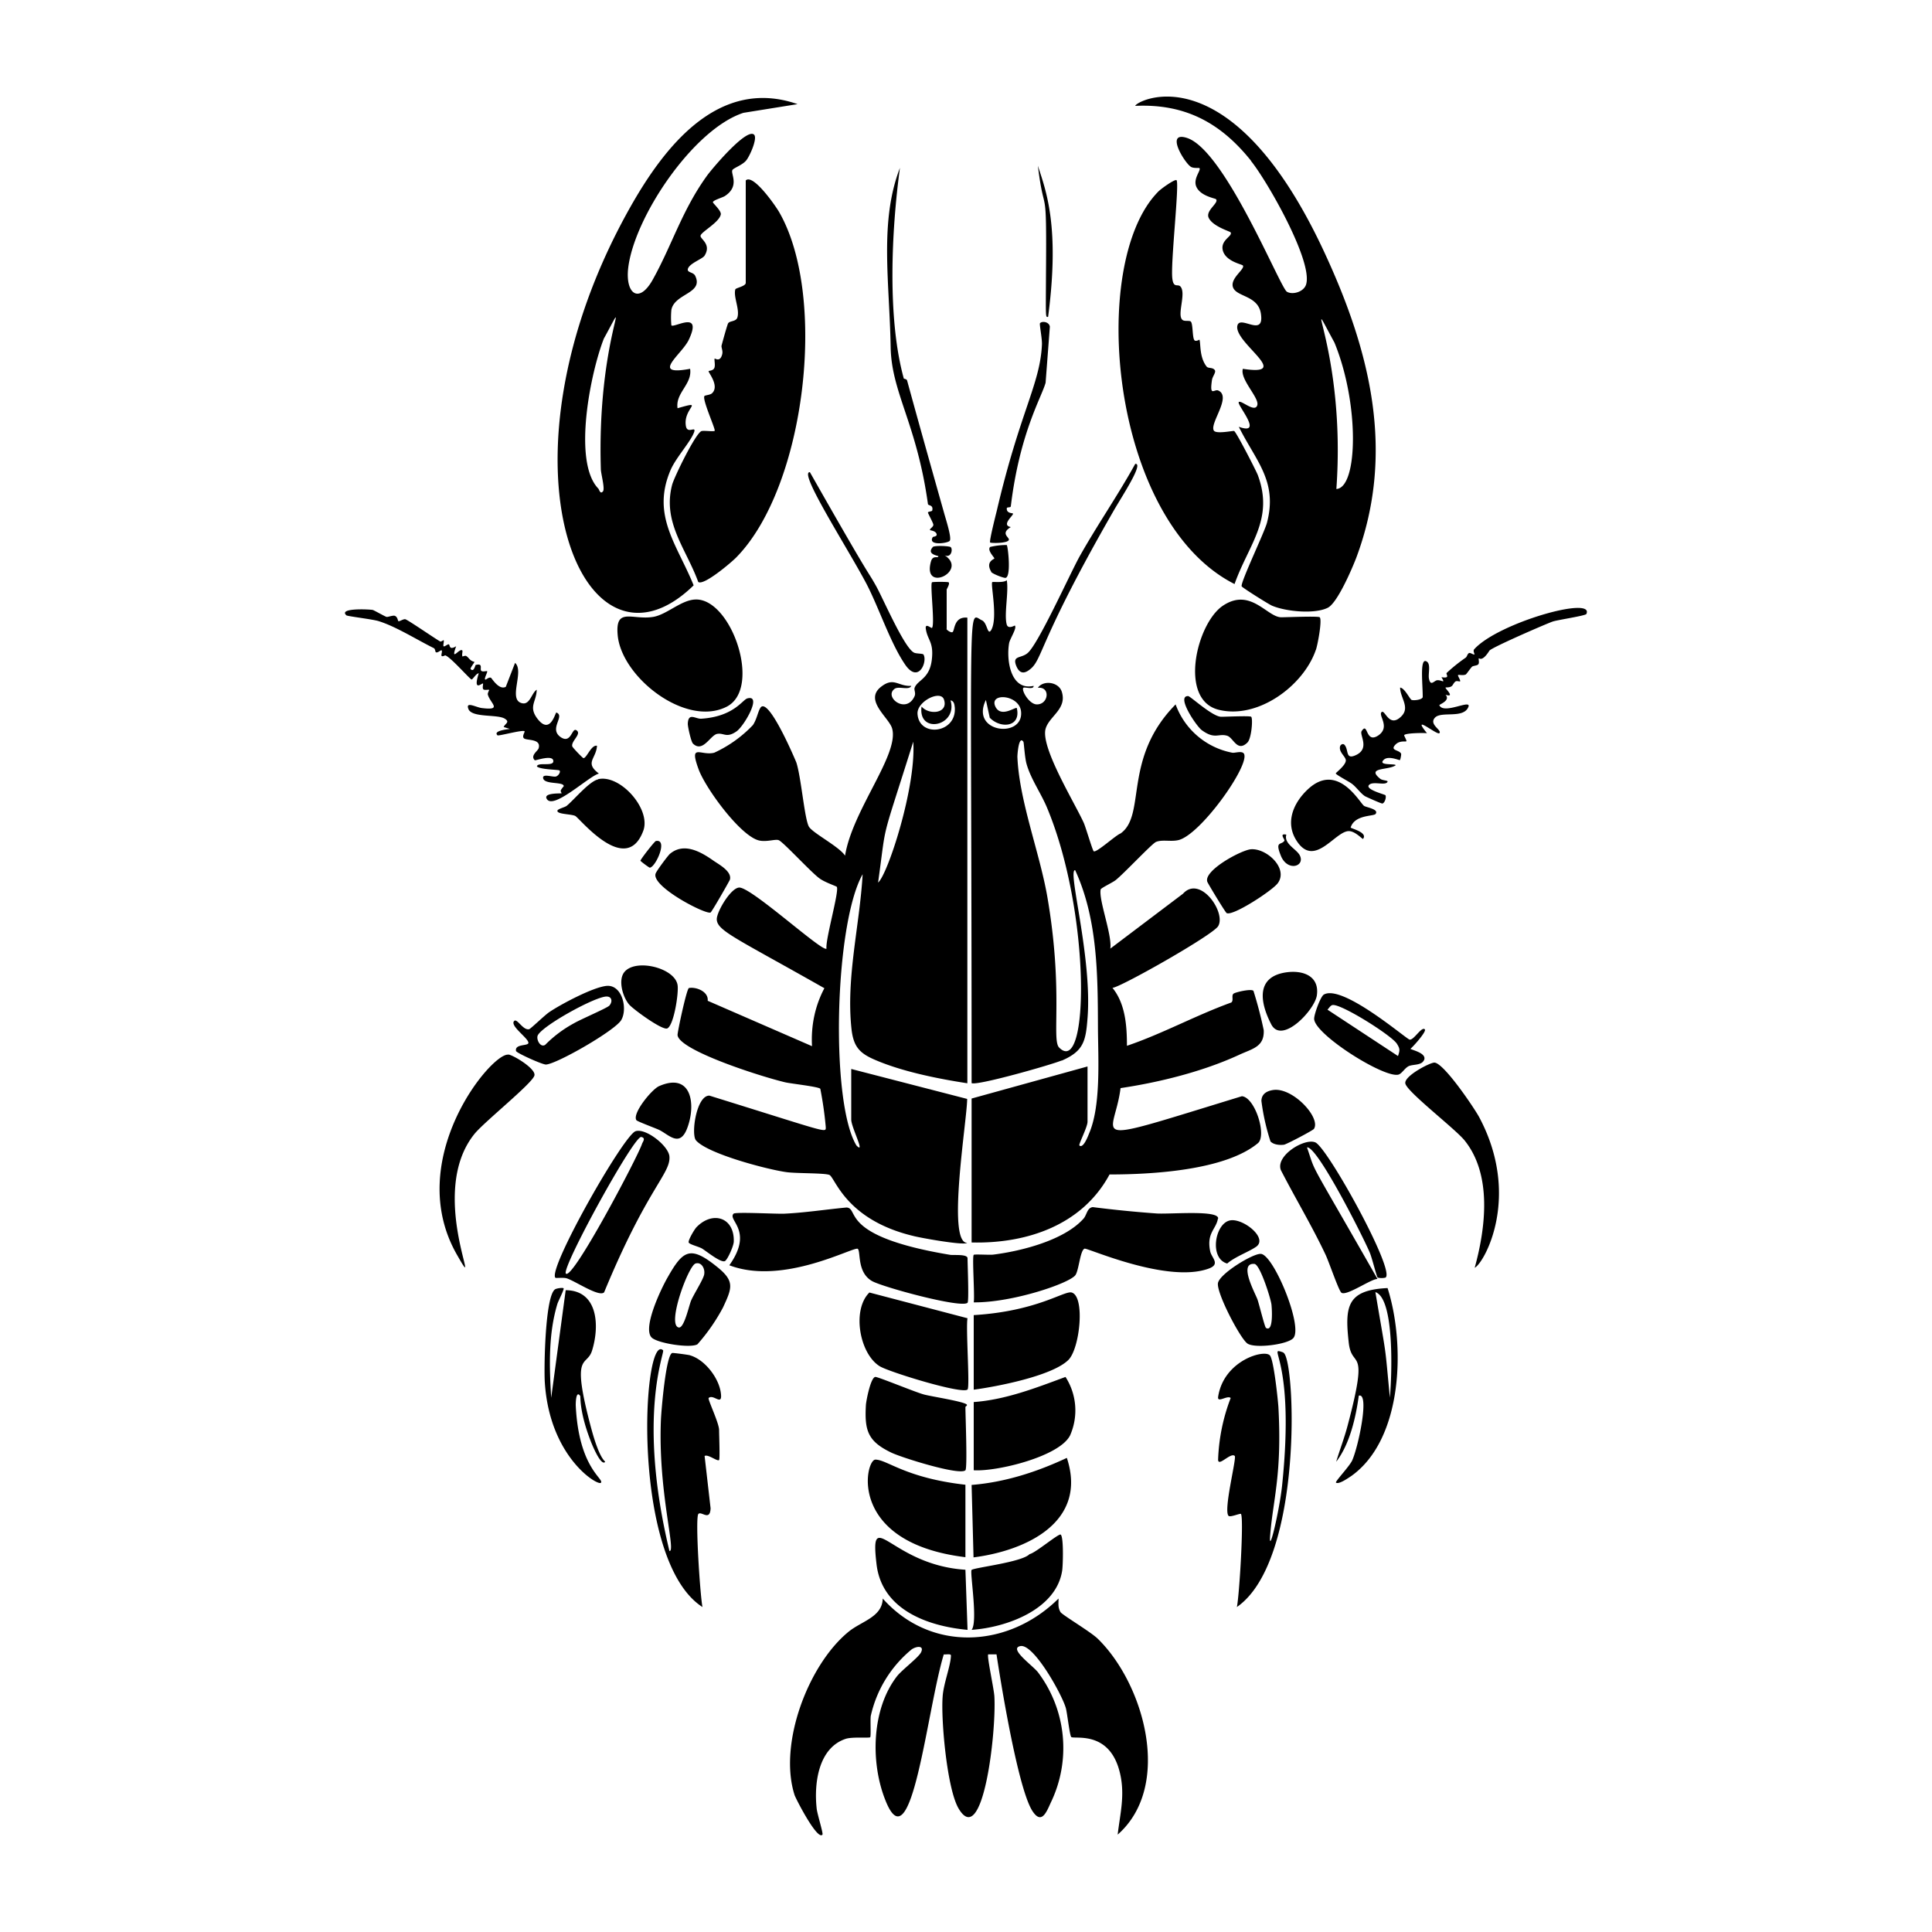 <svg xmlns="http://www.w3.org/2000/svg" viewBox="0 0 1000 1000"><path d="M554.7 669c-3.8-1.1-17.8 9.7-50.7 11.7v38.6c12-1.6 40.6-7.1 49-15.4 6-6 8.7-32.9 1.7-34.9M504 761c11.9.8 44.5-7.1 49.9-18.1a32 32 0 0 0-2.4-30.2c-15.4 5.7-31 11.8-47.5 13zm48.2-6.4c-15.6 7.3-32 12.6-49.3 14l1 37.5c27.4-3.5 59.2-18.4 48.3-51.5M742.4 550c-2.3 0-15.8 7-15 10.8.7 4.2 25.6 23.3 30.6 29.4 14.4 17.8 11 45.3 5.3 66 5-2.5 24.2-37 2.3-78-2.6-4.8-18.4-28.2-23.2-28.2m-192.9-1c11.3-4.9 12.5-10 13.4-22 2.5-31.6-10.6-77.1-6.4-76.6 11.7 25.4 11.7 54.4 11.8 82 .1 15.8 1.6 40-4.6 54.3-.4 1-3 8-5 6.2-.6-.4 4.2-9.5 4.2-12.3V552l-60 16.6v74.5c28.6.7 57.3-9 71.4-35.2 21.4 0 59.7-2 76.8-16.2 4.7-4-1.5-23.7-8.3-24.3-84.3 25.8-66.1 22.2-62.8-4.2 20.2-3 42.6-8.6 61.1-17.1 7-3.3 13.4-4.1 13-12.9a214 214 0 0 0-5.3-20.3c-.9-1.3-9.2.6-10.3 1.4-1.3 1 .2 3.5-1.2 4.6-18.3 6.6-35.7 16.2-54 22.4 0-10.3-.8-21.8-7.5-30 3.7 0 51.8-27.2 54.7-31.9 4.3-7-9.3-26.7-18.2-16.8L574.7 491c1-7.1-6.1-25.2-5-30.6 0-.7 6-3.5 7.7-4.8 4.2-3.3 18.7-18.8 20.9-19.8 3.3-1.4 7.8 0 11.8-1 11.3-3 35.4-36.7 34-44-.4-2.7-4.8-.9-6.3-1.2a39 39 0 0 1-29.3-25c-27.6 28-15 57.2-28.5 66.8-2.4.8-12.6 10.2-13.9 9.2-.6-.4-4-12-5.1-14.6-4.8-10.6-22-38.4-19.9-48.4 1.6-6.8 11.3-10.4 8.5-19.5-1.6-5.2-9.6-6.2-12.4-2.1 6.6-.7 5.6 8.6-.5 8.6-4 0-8.2-7.4-7-8.6.6-.6 5.4 1.2 5.3-1-11.9 2.7-14.2-13.3-12.7-22 .3-2.2 4.2-7.9 3-9.2 0-.2-3.4 2.1-4.2-.5-1.5-5.2 1.1-17 0-23-1.5 1.5-7.2.7-7.5 1-1 1 3 18.4-.5 24.7-2 3.4-2-3.6-4.8-4.9-7.7-3.5-5.4-19.8-5.4 239.5 2.4 1.6 41.4-9.5 46.6-11.7m-19.8-165c.3.4.7 8.5 1.7 11.7 2.2 7.7 7.5 15.1 10.6 22.6 22.8 54.7 21.7 139.7 6.2 124-4-4 2.3-29.2-6.1-78-4-23-14.6-49.8-15.5-72.5 0-1.3.7-11 3-7.9m-19.3-21.5 2 9.2c5.6 5.8 16.3 4.9 14-5-.7-.8-8.4 5.4-11.2-1-3-7.1 12.5-6 13.4 2.8 1.4 14.1-26.6 11.1-18.2-6"/><path d="M502.9 843.6c18-1.2 43.9-10.5 46.9-30.8.4-2.9.8-17.4-.8-18.5-1-.7-13.3 9.7-16.1 10.1-3.8 4.2-28.9 7-30 8.2-1 1 3.4 26.9 0 31m-2.1 0-1.1-31.1c-38.8-2.5-49.7-34-46-2.8 2.8 23.6 26.6 32 47 33.9m0-161.3L450 669c-9.2 9-5.1 31.8 5.4 38.2 5 3 42.7 14.6 45.4 12 1.3-1.3-1-32.3 0-37M737 548.9c1.8-3.5-5-5.1-7-6 1.3-1 8.5-9 7.5-10.1-1.7-1.7-5.7 5.7-7.9 5.3-1.8-.4-34.8-28.9-44.4-23.3-1.7 1-5 10.1-5 12.5 0 8 36.4 31 43.7 28.9 1.8-.6 3.2-3.4 5.3-4.4 2.4-1 6.5-.3 7.8-3m-13.4-2.2-36.5-24c.8-.8 1.6-2.3 2.7-2.4 4.5-.6 30.3 15.6 33.2 20 1.7 2.7 1.6 3.4.6 6.4M763.1 336c-.9.9.3 2.6.1 2.7-.6.3-2-.9-2.7-.7-1 .2-1.1 2-2 2.5a86 86 0 0 0-9.7 7.8c-.6.7 2.2 3-2.7 2.2 2.2 3.8.2 1.3-2.3 1.6-1.6.3-3.4 3.4-4.2-1-.4-2.5 1-7.2-1-8.6-3.9-2.8-2.2 11.2-2.2 18.2 0 1.4-4.2 2-5.7 1.6-.9-.2-3.6-6.2-6-6.4 0 5.3 5.4 10.3.5 15-6.4 6.2-8.4-4.3-10.2-2.2-1.5 1.8 4.6 7.6-1.5 11.9-6.9 4.7-5.3-7.4-8.7-2.2-1.3 1.9 4.3 8.8-2.7 12.3-5.7 2.8-4-2.1-5.9-4.8-1-1.6-2.5-.3-2.6.5-.7 3 3.1 5.3 3 7.3-.2 2.6-5.2 6.2-5.2 6.6 0 .7 7 4.3 8.5 5.5 2.3 1.8 4.3 4.8 6.6 6.3.7.4 8.5 3.9 9 3.8 1.2-.2 2.2-3.2 1.6-4.3-.3-.4-10.7-3-8.5-5.3 2-2.2 8.7.6 9.6-1.7.3-.7-2.7-.6-3.8-1.5-7.5-6.1 4.3-4.3 8-7 0-1-9.3.3-6.3-2.7 2.4-2.6 8.2.3 8.5 0 .2-.1.8-2.9.6-3.3-1-2.1-6.1-1.5-2.8-4.8 2.1-2.1 5.2-1.3 5.5-1.6.4-.3-1.3-3-1.1-3.2.7-1.1 9.8-1.2 11.8-1-8.5-10.5 5.1 1.1 6.4 0 1.6-1.6-5.7-4.5-2.2-8.1 3.3-3.4 14.6.7 17.2-5.4 2-4.5-12.8 4.1-15-1-.1-.4 6-2.4 3.2-5.4 5.3 1.7-.4-3.4 0-3.7.2-.2 2 .1 3.1-.7.8-.5.9-1.6 2.1-2.5.6-.4 2 .1 2.3 0 .5-.5-1.4-3-1-3.3s2.5.4 4-.3c.2 0 2.4-3.2 3.2-4 .7-.6 2.7-.5 3.3-1.3s0-2.6.2-3 1.6 2.2 5.5-4c1-1.6 29.8-14.1 32.8-15.1 2.3-.8 17-3 17.4-3.9 4.4-9.6-45.7 4.6-58 18.2M499.7 806v-37.5c-31-3.5-40.5-13-46.6-13-5.3 0-14.8 43 46.6 50.5m.8-78.8c-.1-1.6-18.7-4.4-22.2-5.4-4.3-1.1-23.8-9.2-25.2-9.1-2.4.1-4.7 12-4.9 14.4-.8 13.4 1 18.9 13 24.7 5 2.5 35.5 12.1 38.5 9.2 1.1-1.2 0-28.3 0-32.7 0-.3.9-.7.8-1.1M663 443c3.4 8.3 12.6 5.5 9.8-.2-1.6-3.3-8.4-6-7-10.8-4-.8-.6 2.5-1 3.2-1.7 2.4-5-.1-1.8 7.8m1.2 257c-9.1-3 6.4 1.6-.6 69-1.4 13.1-7.3 38.1-6.1 24.9 1.5-18 6.1-31 4.2-65.6-.3-4.4-2.4-24-4.3-26.6-2.4-3.6-24 2.2-26.9 21.3-.5 3.4 4.8-1 6.5.6a98 98 0 0 0-6.5 31.6c-.3 4.7 6.5-3.7 8.6-1.6 1.1 1-6 28.2-3.2 31 .8.9 6-1.4 6.4-1 1.6 1.8-.8 42.3-2.1 48.2 34.8-24.1 30.3-129.5 24-131.7M490 325.5v-20.3c0-.4 1.8-3 1-3.8-.3-.3-8.3-.3-8.6 0-1.1 1.2 1.6 21.8 0 23.6-.3.4-3.7-2.9-3.2.5.9 6 4.2 6.7 3.1 16-1.2 10-7.3 10.3-8.9 14.5-.4 1.1.7 2.6 0 4.3-4.3 9.7-16.2.4-10.3-3.8 2.2-1.5 7.4 1 8.6-1.5-6.7.4-8.9-4.6-15.3.2-9.8 7.1 4 16.3 5.4 22 3.6 13.5-20.6 42.1-24.4 65.7-3-4.7-16.6-11.6-18.7-15-2.3-4-4-25.5-6.5-33.2 0-.1-14.7-35.2-18.7-28.2-1.3 2.2-1.8 5.8-3.8 8.8a65 65 0 0 1-20 14.3c-6.9 1.8-13.2-5.3-8.1 8.6 3.5 9.6 21 33.7 30.8 36.7 4.1 1.2 9-.8 10.7 0 2.3.9 16.6 16.5 21 19.7 2.6 2 8.6 4 9 4.4 1.5 1.8-6 27.5-5.3 32-1.8 2.2-38.2-31.2-45-31.6-4.3-.2-11.7 12.2-11.8 16.3 0 6 9.5 9.6 55.7 35.8-4.9 9.2-7 19.6-6.4 30l-54-23.5c.5-4.8-6-7.3-9.7-6.6-1.2.3-6 23-5.9 24.3.5 7.8 42.3 21.3 55.7 24.5 3 .7 17.8 2.3 18.2 3.4a189 189 0 0 1 2.8 19.6c0 3.4 2.7 3.4-60.2-16.1-6.7-.2-9.6 19.8-7 23.1 5.9 7 37.3 15.2 46.9 16.5 5.1.7 19.3.4 22.1 1.4 3 1 8.1 23.1 43.4 31.6 3.7 1 26.5 5.1 28 3.6-10.7 0 0-63.8 0-74.5l-60-15.5v26.2c0 4 7.6 18.4 2.7 13.4-13.6-22.3-11.4-114.6 3.2-140.4-1.5 26.4-8.6 53.2-5.8 79.8 1 9.5 4.2 12.9 12.5 16.4 14 6 32.5 9.7 47.5 12v-241c-7-.7-6.5 6.5-7.6 7.4-.6.7-3.2-1-3.2-1.6m-35.4 131.3c4.7-33.7.8-17.6 18.2-72.9 1.6 23.5-13.3 69-18.2 72.9m39.7-90.6c1 13.5-18.6 15.7-19.3 3.2-.3-6.4 12-12.5 13.7-7.3 2.4 7.2-7.7 8.2-11.6 3.6-2 14.6 18.9 10.2 15-3.2 1.9.4 2 2.2 2.2 3.7m172.2 137c-16.5 2-14.4 15.4-8.4 27 5.5 10.6 22.5-7.4 23.6-15 1.4-9.8-6.8-13-15.2-12m-7.5 61c-3.2.5-5.9 2-6 5.6a114 114 0 0 0 4.7 21c1.6 1.7 4.7 2 7 1.7 1.5-.3 15-7.4 15.5-8.2 3.7-5.8-11.1-21.7-21.2-20.1M647.5 83.3c8.4 10.4 31.9 51.5 28.6 63.7-1 4-7 5.8-10 4-3.5-2-32-73.2-51.7-79.6-11.7-3.8-1 13.3 2.1 15 1.4.8 4.1.4 4.3.6 1.1 1-3.4 5.4-1.6 9.6 2.1 4.9 9.7 6 10.2 6.5 1.7 1.9-5.5 5.8-3.8 9.6 2 4.4 10.8 7 11.3 7.5 1.5 2-5.6 4-3.9 9.7 1.7 5.5 9.9 6.9 10.3 7.5 1.3 1.8-6.4 6.4-5.2 11 1.5 5.5 13.4 4.2 14.6 14.4 1.6 12.2-11.4-.4-12.3 6.1-1.1 8.9 29 26 2.9 22-1.6 5.4 8.4 14.8 7.5 18.7-1.1 4.4-8.4-2.7-9.6-1.5-1.3 1.2 13.3 17.6 0 12.8 8.8 17.7 20.2 28.1 14.6 49.6-1.2 4.8-14 31.4-13.1 33 .5.8 14 9.3 15.7 10 7 3 21.9 4.5 28.8 1.1 5-2.4 12.6-20.2 14.8-25.9 20.3-54.3 7.3-106.5-16-157-48.8-106-98.1-79.5-98.4-76.9 25.8-1.2 44.3 8.8 60 28.5m43.1 94c13 31.6 12.2 75.2 1 75.8 5.1-71-19-108.8-1-75.8m21.3 244c1.9-2.5-4.9-3.4-6-4.2-2.3-1.7-13.6-22.8-28.9-8.7-7.8 7.2-12.2 17.7-5.7 27.2 9 13.3 19.2-4.6 26.3-5.4 3.5-.4 7.6 4.4 7.8 4 2.7-3.4-6.5-5.4-6.4-5.9 2.1-6.7 11.9-5.7 12.9-7m-90-43.4c6.8 5 8.6 1.6 13.1 2.9 3.3.9 5.2 8.7 10.5 3.6 2.2-2 3-12.6 2-13.4-.5-.6-13.2 0-15.5 0-4.5 0-16-10.7-17.1-10.7-6.4-.2 4.2 15.5 7 17.6M541.4 142c-.1 22.9-.3 22.2 1.1 22 6.1-46.6-1-65-5.3-78.2 3.5 28.4 4.6 5.9 4.2 56.2m-9.6 196.1c-3.3 2.7-7.6 1.2-6 6 1.4 3.9 3.6 5.2 7 2.6 7.1-5.2 4-13.4 43.6-82.3 4.3-7.5 15.8-24.8 11.2-24.3-9 16.3-19.7 31.7-28.8 47.9-5.1 9.2-21.5 45.7-27 50.1m-9.6-58.8c0-1.4-4.4-3.2 1-6.5-5.3-1 1.7-6.2 1.1-7-.2-.3-3.3 0-3.2-2.6 0-1 2-.2 2.1-1.2 4.6-38 16-56.5 18-63.9l2.2-29c-.3-2.5-4-3.1-5.1-1.8-.4.4 1.2 8.2 1 11.2-1 20.5-11.4 34.6-23.4 86-.5 2-4 15.8-3.4 16.3.5.4 9.6.5 9.7-1.5m116.8 23c7.3-20.6 20.6-33.5 12-56.5-1-2.5-11-22-12.2-22.7-.4-.3-9.2 1.7-10.5-.2-2.4-3.7 9.5-17.7 2.2-20.8-2-.8-4.5 3.5-3.2-5.3.2-1.8 2-3.8 1.6-5-.9-1.8-3.4-1-4.3-2-4-5-3-12.4-3.8-14 0 0-2.1 1.3-2.7.1-1-1.8-.6-8.6-1.8-9.5-.7-.6-3 0-4.1-.7-3.4-2.3 2.1-14-1.3-17.5-1.4-1.3-3.5 1-4.1-4-1-7.8 3.7-48.8 2.2-50.9-.7-.9-8.5 4.7-9.6 6-36.4 37-24.8 170.4 39.6 203M513 296c.6 1 6.6 3.3 7.5 3.1 3-.7 1.2-16.4.6-17a36 36 0 0 0-8.6 1c-1.6 1.6 1.8 5 2.2 5.9.2.4-4.9 1.5-1.6 7m111.8 160.4c.3.9 9.3 15.8 10 16.2 3.1 1.8 23.9-11.8 26.5-15.5 5.6-7.7-6-18.3-14.1-17.5-5.2.6-24.4 11-22.4 16.8m56.2-120c1-3 3.3-15.5 2-16.9-.8-.7-17 0-19.9 0-7.4 0-16-15.8-30.5-5.8-13.4 9.4-22.6 48.2-2.2 53.6 20.3 5.3 44.2-12.2 50.6-31"/><path d="M713 662c-37.6-65.9-31.3-53.1-36.5-68.1 5.2-.9 28.6 45.4 32.3 54 1.3 2.7 3.7 13 4.3 13.4a9 9 0 0 0 4 0c5.5-3.1-30-67.4-36.3-70-5.5-2.4-20.8 6.9-17.8 14.4 7.5 14.6 16 28.7 23 43.5 1.8 3.7 6.6 18 8.2 19.8 2.3 2.3 15.3-7 18.7-7m-406.8 77.6c-10.9-40.5-2.5-31.7.3-40.4 4-12.6 3.3-31.3-13.6-31.4l-7.5 55.7c-1-16.2-1.5-33 3.2-48.6.5-1.6 3.7-7.7 3.2-8.1s-3.4 0-4.3.5c-5.3 3-5.9 41.2-5.4 48.3 2.5 38.6 27.3 53.5 29 51.9 2-2-11.5-7.4-13-40.2 0-.5 0-8 2.3-4.8.3.4-.6 8 5.6 23.8.5 1.3 5 12.4 7.2 10.5.7-.7-2.2.5-7-17.2M329 585.5c-6.1 1.8-45.9 71.8-41.5 75.9.2.2 4-.2 5.6.2 4.3 1.2 17 10 19.6 7.3 22.2-53.8 34.4-61.3 33.8-70.2-.3-5.5-12.2-14.9-17.5-13.2m3.3 6.6c-2.2 6.7-36 70.8-39.4 67.1-2.5-2.6 35.2-71.4 39-70.7 2.6.5.7 2.6.4 3.6m24.9 109.4c-1-.3-8.7-1.3-9.2-1.2-3.3.6-5.7 29.8-5.9 34.4-1.6 37.1 8 68.6 4.4 68.1-16.9-70.3-2.2-102.9-3.3-103.9-10.6-9.7-17 108.9 20.4 132.9-1.2-5.8-3.9-46.5-2.1-48.2 1.5-1.6 6 4 6.3-2.9l-3.1-27.1c1.9-1 6.6 3 7.5 2.1.5-.6 0-13.2 0-15.5 0-3.7-6-16-5.4-16.6 2.5-2.3 7.3 4.7 6.3-2.6-1-7.8-8.3-17.3-16-19.5M228.6 336.7c.7.8-1.6 4.2 1.8 2.5 2.7.7 12.8 12.4 13.7 12.5.6 0 2.4-3.2 3.7-3.2-3.2 10.1 1.8 4.8 2.2 5.3.2.4-.5 2.4.2 3s2.6 0 3 .3c.1 0-.9 1.7-.7 2.4 1.2 4.5 7.8 8.3-3 7-3-.3-8.8-3.8-7 .6 2 4.5 15 2.5 18.8 4.9 2.8 1.8.2 2.4-.6 4.3l3.2 1c-.4.1-9 .8-6.4 3.3.5.5 13-3 14-2.1.4.3-1.7 2.8-.1 3.8 1.8 1 8.8.1 7.4 5-.4 1.4-4.5 3.8-2 6.2.4.3 9.6-3.2 9.6.5 0 2.9-8.1.3-8.5 2.7 1.8 1.7 11.2 1.6 11.7 2.1.7.7-.5 2.7-1.8 3.1-1.5.5-6.9-1.6-6.7.7.3 3.7 10.6 1.8 10.7 4.3 0 .1-1 1.1-1.5 2.1-.3.6.5 1.6.4 1.6-.4.2-10.2-.4-7.5 3.2 3.8 5 21.8-12.2 26.8-13.4-7.6-5.7-1.4-7.6-1-14.4-3-.6-5.3 6.4-7 6.4-.4 0-5.6-5.4-5.8-6.1-.7-2.8 5.3-6.6 2-8.4-2.2-1.2-2.6 7.2-7.9 3.7-6.5-4.4 2.4-10.9-2.3-12.8-.6-.2-3.2 12.4-10.2 2.7-4.2-6-.1-8.4 0-14.5-2.6 1.6-3.5 7.9-7.5 7-7.7-1.6 1.3-16.5-3.7-20.9l-4.8 12.4c-3.6 1.9-7.3-4.6-7.7-4.7-1.2-.5-2.6 1.3-3 .9-.6-.6 1.5-4 1-4.3-.3-.2-2.3.5-3-.2-.9-.9 1.2-4.1-2.9-3-.2 0-.9 4-2.6 2.1-.4-.3 1.7-3 2-3.7-2.5-.6-2.7-2-4.2-3-.5-.5-2 .3-2 .2-.5-.8.2-2.8-.1-3.1-1.4-1.6-6.3 6.5-3.2-2.2-4 2.4-3-1-3.9-1-.7 0-2.2 1.4-2.6 1s.4-2.7 0-3.2c0 0-1.4 1-1.8.7-2.7-1.5-17-11.4-18.1-11.5s-3 1.3-3.5 1c-.3-.1-.3-2-1.7-2.7-1-.5-3.8.7-4.4.5-.5 0-6.6-3.5-7.2-3.6-1.5-.3-18-1.2-13.6 2.8.6.5 13.5 2 16.7 3 9 2.8 19.7 9.6 28.6 14 .7.4.7 2 1 2.1 1 .5 2.6-1.3 3-1M359 302.9c-8.5-21-21.9-36-12-59.4 2.7-6.5 10.5-14.8 12.3-19.9 1.1-3.4-3.6 1.4-4.3-3.2-1.5-9.3 10.3-13.3-4.3-9.1-1.2-8 7.7-12.4 6.5-20.4-21 3.9-4.3-7.4-.7-15 7.4-15.7-7.6-6-9-7.5a43 43 0 0 1 0-8c1.6-8.6 16.9-8.4 12.3-17.7-1-2-4.5-1.5-3.7-3.7 1-2.8 7.6-5 8.6-6.7 3.7-6-2.4-8.6-2.1-10.3.3-2 9.8-6.9 10.5-11.1.2-1.9-4.1-5.7-4.1-6.2 0-1.1 5-2.4 6.3-3.3 7.8-5.2 2.7-11.6 3.8-13.4.5-1 5-2.5 7-4.8 1.8-2 6-11.3 4.3-13.4C386.7 65.6 368 88 365.9 91c-13 18-18.2 36.3-28.3 54.2-7 12.1-13.8 6.8-12.5-6 2.8-26.3 33.6-72.3 59.7-80.8l28-4.5c-41.1-14.3-69.2 22.4-86.9 53.9-74 132-24.5 251.3 33.1 195.2m-46.3-128c15.4-28.1-3.8.6-1.7 68 .1 2.4 2.2 10 1.1 11.3-1.4 1.8-2-1-2.4-1.4-13.6-14-3.8-61.1 3-78m-49.6 371c-8.7-1.2-54.8 54.5-26.5 103.7 14.6 25.5-16-31.8 9-62.7 5-6.2 30-26.2 31-30.2 1-3.4-10.7-10.5-13.5-10.9m435 149.1c1.6 14.6 10.8.1-.5 42.7-1.7 6.5-4.1 12.7-6 19 7-9 10.2-23 11.7-34.2 5.7-1.8-.1 26-3.4 33.5-1.5 3.2-9 11-8.4 11.5 1.5 1.1 6.5-2.5 7.9-3.4 27-19.2 28-68.5 18.8-97.3-21 1-22.2 9.4-20.1 28.2m21.3 28.5c-2.9-30.1-1.3-17.8-7.5-54.6 10.1 3.3 8.5 43.9 7.5 54.6m-170.5 111c-1.4-2.4-1-4.4-1-7-25.9 25.7-66 28-91 0-.2 9.6-11 11.7-17.7 17.2-21 17.2-36.4 58.3-27.9 84.6.7 2 11.8 23.6 14.4 20.4.5-.6-2.8-11-3-13.6-1.4-12.8.8-31.3 15.1-36 3.5-1.1 12.1-.3 12.6-.8s0-8.6.3-11a62 62 0 0 1 21.2-34.5c2.7-1.8 6.6-2 4.8 1.6-1.5 2.8-9.7 8.9-12.4 12.3-13.2 17-13.8 44.6-6.1 64 13.6 34.9 21.5-46.4 30.3-75.3 1.1.2 3.7-.5 3.7.6-.1 5.3-3.9 14.6-4.3 21.4-.9 12 2.3 48.1 8.4 58 12.4 20.5 19.4-39 18.4-58-.1-3.6-4-21.2-3.2-22h4.3c0 .1 10.3 69.2 18.8 81.4 4.5 6.6 7 .4 9.2-4.5a65 65 0 0 0-6.6-67.7c-3.1-3.8-15.3-12.3-9-13.5 7-1.2 21.8 25.7 23.5 32.2.7 2.6 2 14.3 2.8 14.9 2 1.2 20.2-3.6 25.3 19.1 2.5 11.2 0 20.4-1.3 31.4 28.6-25.2 13.7-77.9-10.2-101.3-3.6-3.6-18.5-12.4-19.4-13.9M635.2 654c4-3.5 11.1-6 15-8.7 6.3-4.5-7-15-13.6-13.6-7.8 1.6-10.8 19.7-1.4 22.3m17.2-5c-4.3 0-21.3 10.4-22 15.2-.7 5.1 11 27.6 15 31 3.3 3 21.3.8 24.1-2.7 5-6.2-10.5-43.5-17-43.5m2.7 38.2c-.6-.4-3.5-12.2-4.3-14.5-1.1-3.2-10.1-19.2-1.6-18.5 2.9.3 8.4 17.8 8.8 21 .2 1.7 1.2 15-3 12M444 646.4c1.6 1.5-.5 12.2 7.4 16.7 5.8 3.2 46.3 14.2 49.4 11.2.8-.9 0-19.8 0-23 0-2.3-7.1-1.5-9-1.8-57.8-9.6-46.8-24-53.6-24.5-10.7 1-21.6 2.7-32.2 3.2-4 .2-25.4-1-26.3 0-3.3 3.4 10.6 8.7-2.2 26.7 28 10.7 64.7-10 66.5-8.5m-73 9.2c-13.8-11.1-17.5-8.4-25.4 5.5-3.3 5.7-12.9 25.7-8.5 31 2.5 3.1 20.2 5.9 23.9 3.7a98 98 0 0 0 13.2-19c4.8-10.3 6.2-13.7-3.2-21.2m-6.5 4c-.5 2.7-5.3 10.1-6.8 13.6-1.1 2.6-3.6 14.5-6.4 13.9-6.3-1.3 5-32 8.7-33.1 3-1 5 2.6 4.5 5.5m266-28.7c.7-4.6-24.2-2.3-31.7-2.7q-16.6-1.2-33.2-3.3c-3 .4-3 4-4.8 6-10 11.2-32.3 16.8-46.8 18.6-2 .2-9.7-.3-10 .1-.9.9.6 21.3 0 24.6 20.1.2 50-10 52.7-14.2 1.8-2.8 2.4-12.9 4.7-13.6 1.6-.4 42.5 18 64 10.4 6.6-2.3 1.7-5.6 1-9-2-9.6 3.1-11.4 4-17M371 379.9c3.7-.8 4.9 2.4 10.3-1.4 3.9-2.8 13.4-19.2 5.5-17-2.5.7-7 9.4-23.8 10.5-3 .2-6.8-3.5-7 2.7 0 1.5 1.7 9.3 2.7 10.2 5 4.8 8.8-4 12.3-5m-31.5 55.4c-.6 0-8 9.5-8 10.2 0 .3 4.5 3.6 4.8 3.6 3-.1 9.7-15 3.2-13.8M386 93.4v53c0 1.8-5.2 2.6-5.4 3.4-1.1 3.9 2.5 10.5 1 14.7-.8 2-3.8 1.5-4.7 2.8-.4.5-3 9.9-3.4 11.5-.3 1 .8 2.7.3 4.6-1.1 4.3-3.7 2-3.9 2.2-.3.6.4 3.2-.1 4.7-.6 1.7-2.9 1.5-3 1.8-.5.4 5.8 7.5 1.8 11.4-1 1-3.6 1-4 1.5-1.2 1.9 6 17.5 5.3 18-.5.5-5-.2-6.7.1-2.9.6-14.2 23.7-15.3 27.8-5.1 19.5 7.2 33 13.5 50.3 2.7 2.2 17.3-10.2 19.8-12.8 35.7-36.5 47.3-134.8 22.1-178.6-1.7-3-13.5-20.1-17.3-16.4m-76.4 310c-4.6 1-12.4 10.5-16.3 13.7-1 .8-4.8 1.6-4.8 2.6 0 1.8 7 1.6 9.2 2.6s26.4 31.8 35.3 7.6c4-11.2-12-29.2-23.4-26.6m58.2 69c.8-.6 9.6-16 10-17 1.1-4.1-5.2-7.6-8.2-9.6-6.5-4.6-15.5-10-22.9-3.7-1.1 1-7.1 9-7.4 10.3-1.9 6.8 26.2 21.3 28.5 20M267.1 544c.2 1 13.7 7.1 15.5 7 5.7-.3 36.1-17.8 39-23.1 3.4-6 .3-18.4-7.7-17.6-7 .7-23.4 9.4-29.5 13.5-2.3 1.5-9.7 8.7-10.5 8.9-3.2.8-6.3-5.9-7.8-4.2-2.3 2.5 7.5 8.9 7.4 11.3 0 1.7-7.2.4-6.4 4.2m11.2-8c2.2-5 29.9-20.3 35.7-20.2 2.7 0 3.2 2.6 1.4 4.7-1.2 1.3-15.1 7.2-18.6 9.3a63 63 0 0 0-14.6 11c-2.5 1.6-4.7-2.7-3.9-4.8M360 310.3c-7.4.2-14.8 7.8-21.9 9-10.7 1.8-19.7-5.3-18.4 9.3 1.8 21.8 35.2 48 56.4 37.2 18.5-9.4 2.5-56.1-16.1-55.5m122.7-27c-3.2 3.7 3 4.3 3 4.6 0 1.3-2.8-.8-3.8 2.6-4.8 16.8 19.6 5 7-3.1 3.4 1.6 4.4-3 3.2-4.2-.6-.6-8.6-1-9.4 0M461 179.6c.4 23.7 13.5 39.5 19.3 81.3.1.9 3 .3 2.2 3.4-.1.4-2.3.5-2.2 1 .1.7 3 5.8 2.8 6.4-.1 1.2-2.1 2-1.7 2.7 0 .1 2.5.3 3.2 1.6 1 1.8-1.6 1.7-1.8 2-2.8 4.7 7.9 3.2 8.8 1.9 1.1-1.6-2.2-11.6-3-14.6-6.1-21.6-13-46.1-19.1-68.4-.3-.8-1.7-.8-1.7-1-8.6-31.1-6.4-76.4-2-109-10.7 27.8-5.4 58.6-4.8 92.7m-12.4 122.8c6.4 12.4 12.2 30.2 19.7 41.3 7 10.6 11.9-1.2 9.7-4.9-.3-.6-3.8-.4-4.9-1-5.1-2.5-16-28-19.7-34.6-5.4-9.6-.7.2-34.2-58.8-6.2-.4 19.4 39 29.4 58M345.4 532.3c3.4-1.6 6-18.5 5.3-22.5-1.5-8.9-21.7-13.8-27.5-6.7-3.4 4.1-.9 12.9 2.4 16.8 2 2.4 17.3 13.6 19.8 12.4m-4.3 52.5c5 2.4 10.6 9.3 14.5-.6 4.8-12.3 2.5-29.5-14.5-22-3.8 1.7-14 14.2-11.7 17.6.3.6 9.5 4 11.7 5m22.2 61.4c2.2 1.3 9.9 7.7 12 6.5 1.4-1 4.4-7.7 4.5-10 .4-12.7-11-16.1-19.3-7.5-1 1-4.6 7-4 8 .7 1 5 2 6.8 3"/></svg>